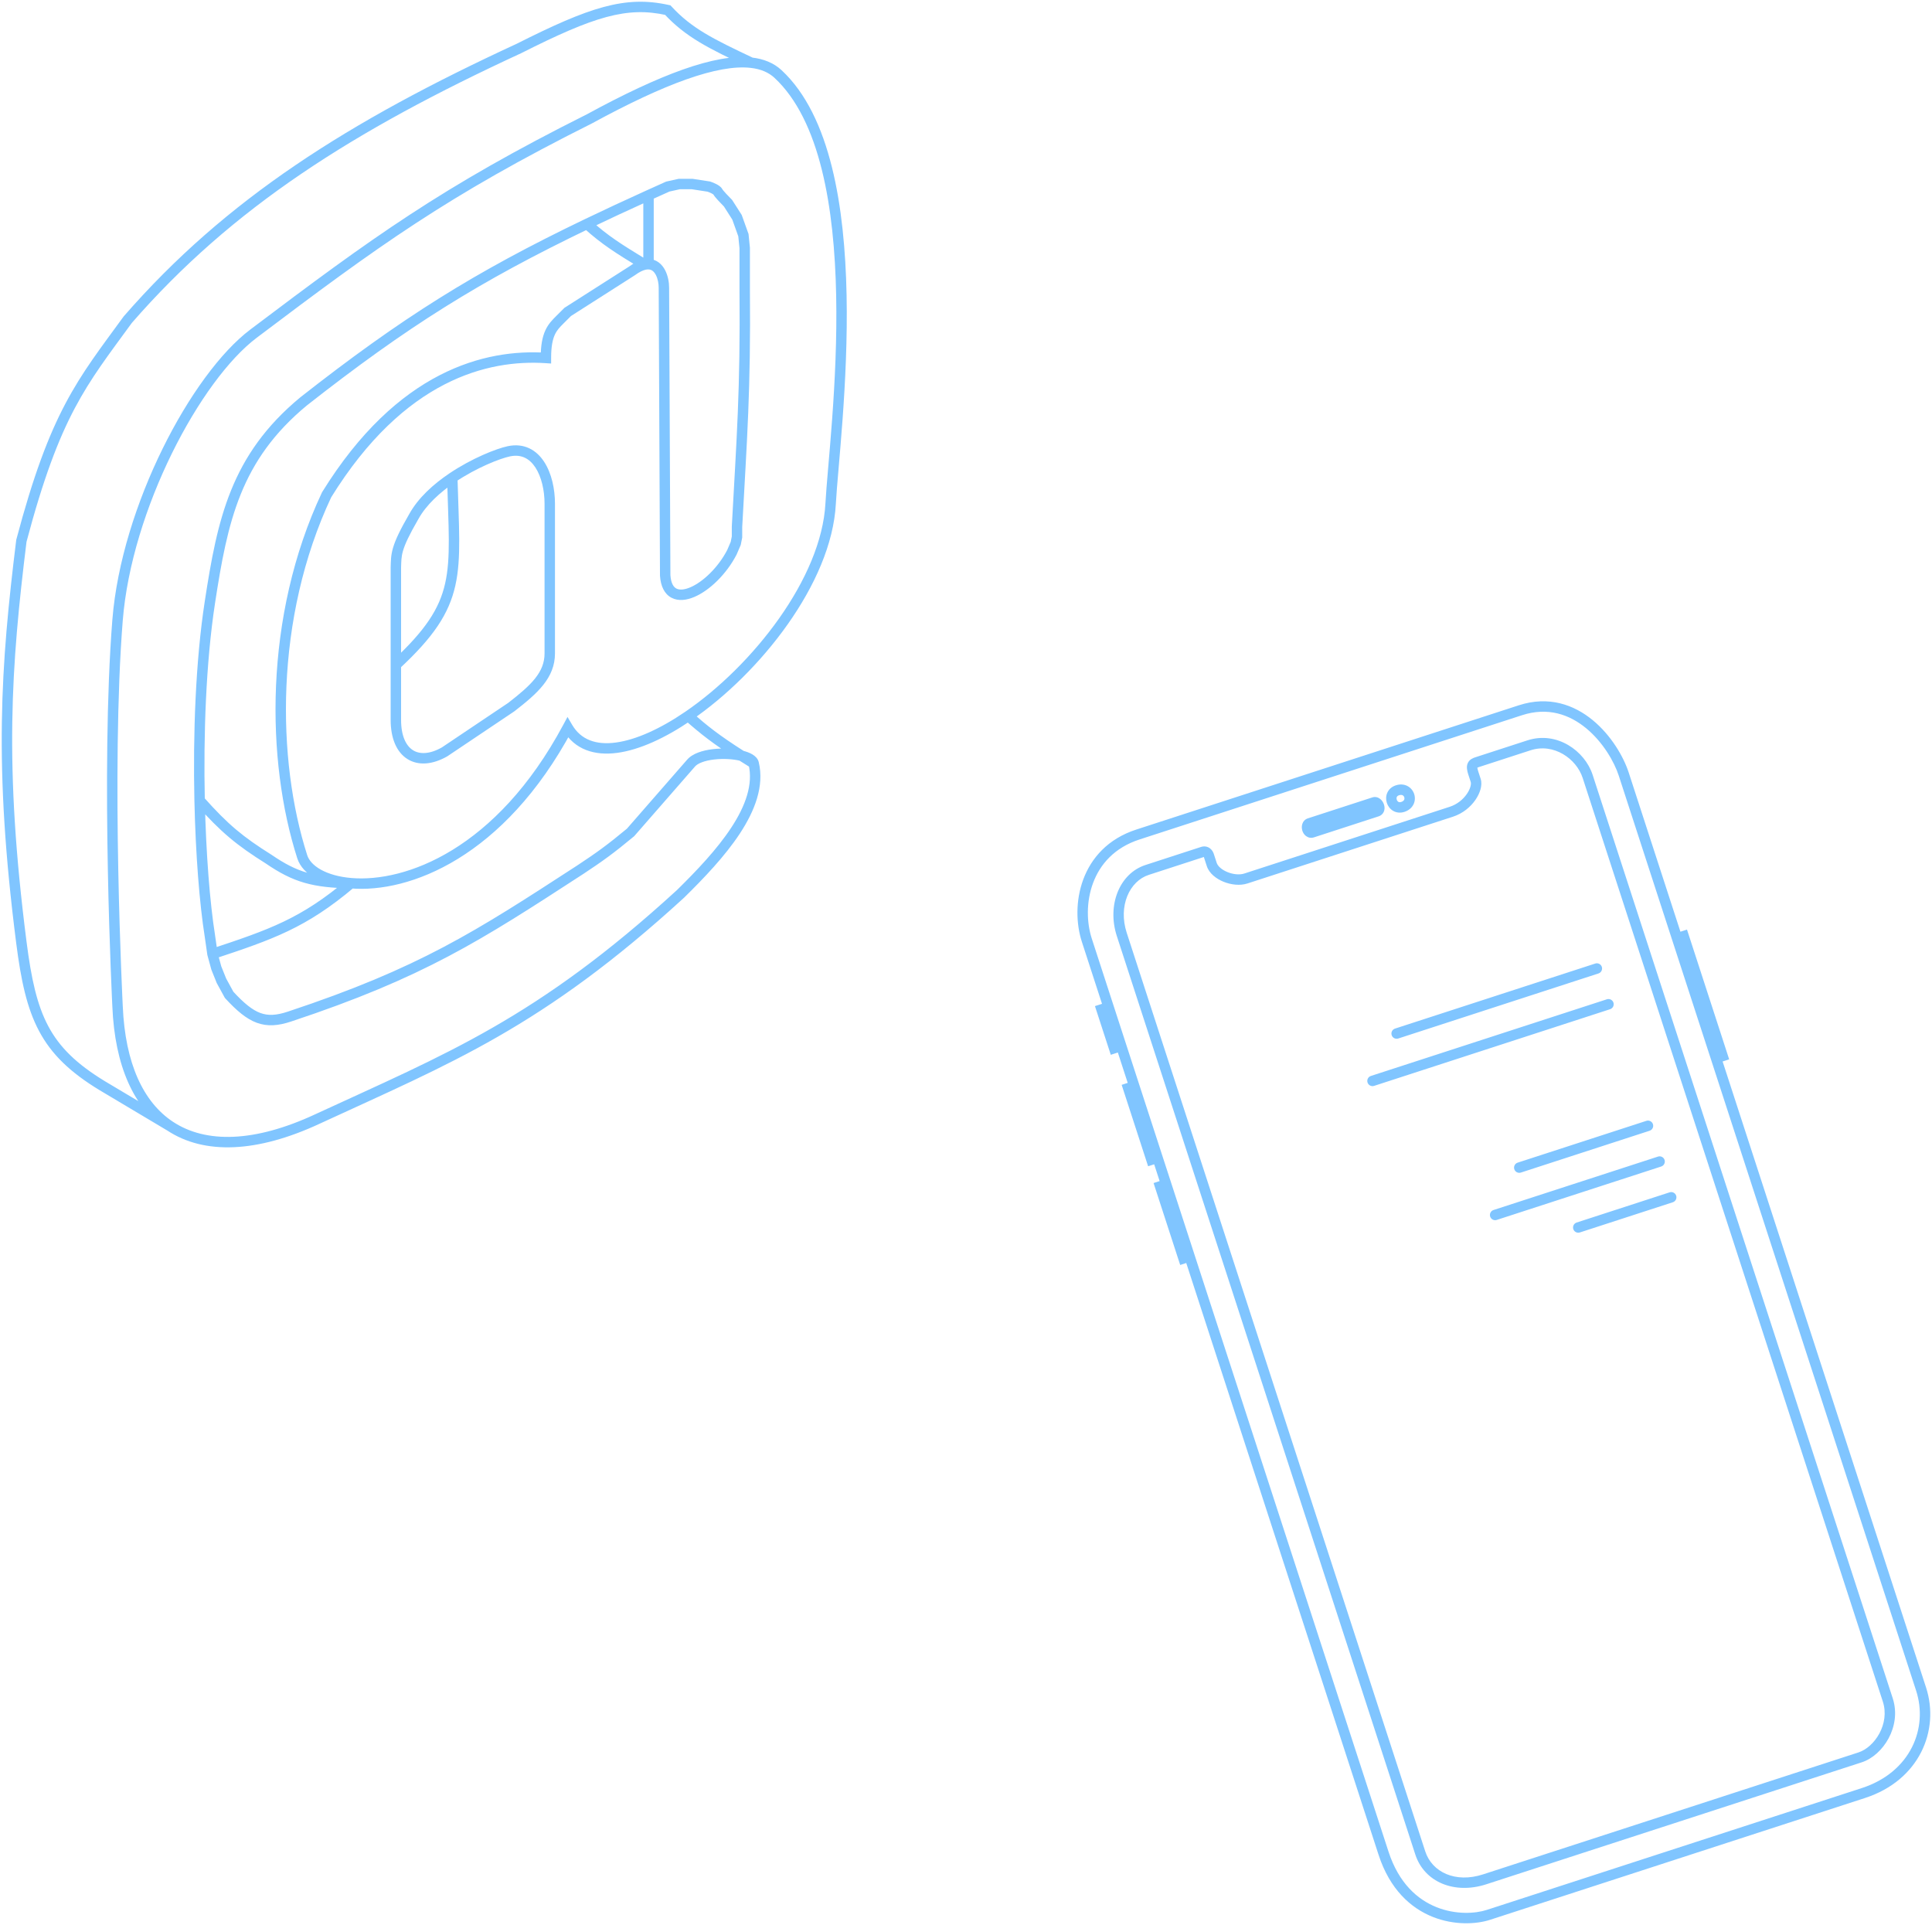 <svg width="278" height="277" viewBox="0 0 278 277" fill="none" xmlns="http://www.w3.org/2000/svg">
<path d="M78.553 51.508L78.504 52.257L79.303 52.309V51.508H78.553ZM46.996 71.199L46.358 70.805L46.336 70.841L46.318 70.88L46.996 71.199ZM43.49 123.28L44.204 123.051L43.49 123.28ZM119.521 72.488L118.772 72.447V72.447L119.521 72.488ZM111.955 10.653L111.444 11.203V11.203L111.955 10.653ZM84.827 17.095L85.163 17.765L85.175 17.759L85.186 17.753L84.827 17.095ZM36.477 48.012L36.026 47.413L36.477 48.012ZM16.916 89.234L17.663 89.294L16.916 89.234ZM16.916 144.811L17.665 144.78L17.665 144.773L16.916 144.811ZM45.705 161.006L45.39 160.325L45.388 160.326L45.705 161.006ZM97.93 128.617L98.436 129.17L98.446 129.161L98.456 129.151L97.93 128.617ZM99.406 109.846L99.971 110.339L99.979 110.33L99.986 110.321L99.406 109.846ZM90.733 119.783L91.212 120.36L91.258 120.322L91.298 120.276L90.733 119.783ZM83.536 125.12L83.944 125.749L83.949 125.746L83.536 125.12ZM83.264 125.297L82.856 124.668L82.855 124.668L83.264 125.297ZM41.645 146.283L41.881 146.995L41.645 146.283ZM32.971 143.155L32.313 143.515L32.357 143.595L32.419 143.663L32.971 143.155ZM31.864 141.131L31.168 141.41L31.184 141.451L31.206 141.491L31.864 141.131ZM31.126 139.29L30.402 139.488L30.414 139.53L30.43 139.57L31.126 139.29ZM30.572 137.266L29.83 137.372L29.836 137.419L29.849 137.464L30.572 137.266ZM30.203 134.69L30.945 134.583L30.944 134.572L30.203 134.69ZM30.203 86.658L30.944 86.772L30.203 86.658ZM43.675 57.765L43.211 57.175L43.204 57.181L43.196 57.187L43.675 57.765ZM96.085 26.848L95.922 26.116L95.848 26.132L95.778 26.164L96.085 26.848ZM97.745 26.48V25.73H97.663L97.583 25.748L97.745 26.48ZM99.591 26.48L99.705 25.739L99.648 25.73H99.591V26.48ZM101.99 26.848L102.226 26.136L102.166 26.116L102.104 26.107L101.99 26.848ZM104.758 29.241L105.39 28.837L105.346 28.768L105.288 28.709L104.758 29.241ZM106.05 31.265L106.756 31.012L106.727 30.933L106.682 30.861L106.05 31.265ZM106.973 33.841L107.719 33.766L107.71 33.675L107.679 33.588L106.973 33.841ZM107.157 35.682H107.907V35.644L107.903 35.607L107.157 35.682ZM107.157 41.571H106.407L106.407 41.577L107.157 41.571ZM106.05 75.8L105.301 75.76L105.3 75.78V75.8H106.05ZM106.05 77.272L106.785 77.42L106.8 77.347V77.272H106.05ZM105.865 78.192L106.554 78.489L106.585 78.417L106.601 78.34L105.865 78.192ZM105.312 79.481L105.977 79.826L105.99 79.802L106.001 79.777L105.312 79.481ZM95.716 82.793L94.966 82.796L94.966 82.82L94.967 82.843L95.716 82.793ZM95.531 41.386H94.781L94.781 41.39L95.531 41.386ZM90.917 38.994L91.321 39.626L91.342 39.613L91.362 39.599L90.917 38.994ZM81.69 44.883L81.287 44.251L81.218 44.295L81.161 44.352L81.69 44.883ZM80.583 45.987L80.053 45.456L80.053 45.456L80.583 45.987ZM73.201 64.942L73.045 64.209V64.209L73.201 64.942ZM73.57 101.748L73.988 102.371L74.01 102.357L74.03 102.341L73.57 101.748ZM63.974 108.189L64.346 108.841L64.369 108.827L64.392 108.812L63.974 108.189ZM56.962 81.689L56.212 81.661L56.212 81.675V81.689H56.962ZM59.545 74.328L60.194 74.704L60.198 74.698L60.202 74.691L59.545 74.328ZM108.08 9.02L107.997 9.765L108.08 9.02ZM96.085 1.452L96.635 0.943L96.476 0.771L96.248 0.72L96.085 1.452ZM74.678 6.973L74.992 7.654L75.004 7.648L75.015 7.643L74.678 6.973ZM18.392 45.987L17.827 45.495L17.805 45.519L17.786 45.545L18.392 45.987ZM3.075 77.824L2.35 77.632L2.337 77.682L2.331 77.733L3.075 77.824ZM3.075 135.61L3.819 135.515L3.075 135.61ZM14.701 156.221L14.312 156.862L14.318 156.865L14.701 156.221ZM24.482 162.049L24.895 161.423L24.482 162.049ZM50.503 127.09L50.566 126.343H50.566L50.503 127.09ZM81.69 104.693L82.336 104.312L81.659 103.163L81.029 104.338L81.69 104.693ZM38.692 123.648L39.115 123.029L39.103 123.02L39.091 123.013L38.692 123.648ZM28.723 115.182L27.973 115.199L28.723 115.182ZM92.763 38.073L92.92 38.806L92.763 38.073ZM92.49 37.906L92.882 37.266L92.882 37.266L92.49 37.906ZM93.317 28.095L93.007 27.412L93.317 28.095ZM93.317 38.018L93.297 38.768H93.297L93.317 38.018ZM65.082 68.743L64.663 68.121L65.082 68.743ZM163.729 120.086L163.497 119.372L163.729 120.086ZM218.775 102.203L219.007 102.916L218.775 102.203ZM233.644 111.392L234.357 111.16L233.644 111.392ZM276.431 243.057L275.718 243.288L276.431 243.057ZM268.124 258.012L267.893 257.299L268.124 258.012ZM214.167 275.541L214.399 276.255L214.167 275.541ZM199.078 266.664L199.792 266.432L199.078 266.664ZM156.385 135.289L157.099 135.057L156.385 135.289ZM173.051 122.585L173.283 123.298L173.051 122.585ZM165.063 125.18L164.831 124.467H164.831L165.063 125.18ZM161.414 134.457L162.127 134.225L161.414 134.457ZM204.366 266.628L203.653 266.86L204.366 266.628ZM213.63 270.428L213.398 269.715L213.63 270.428ZM267.66 252.876L267.891 253.589L267.66 252.876ZM271.638 244.614L272.352 244.382L271.638 244.614ZM228.451 111.717L227.737 111.949L228.451 111.717ZM220.013 107.248L220.245 107.961L220.013 107.248ZM212.533 109.678L212.302 108.965L212.533 109.678ZM211.99 111.217L212.703 110.985L211.99 111.217ZM212.343 112.304L211.63 112.535L212.343 112.304ZM208.829 116.81L209.061 117.523V117.523L208.829 116.81ZM179.273 126.412L179.041 125.698L179.273 126.412ZM174.364 124.401L175.077 124.17L174.364 124.401ZM173.94 123.097L173.227 123.329L173.94 123.097ZM241.321 135.015L240.607 135.247L241.321 135.015ZM242.265 134.708L242.978 134.476L242.746 133.763L242.033 133.995L242.265 134.708ZM247.869 151.954L248.101 152.668L248.814 152.436L248.583 151.722L247.869 151.954ZM159.517 144.927L160.231 144.695L159.517 144.927ZM158.501 145.257L158.269 144.544L157.555 144.775L157.787 145.489L158.501 145.257ZM160.314 150.837L159.601 151.068L159.832 151.782L160.546 151.55L160.314 150.837ZM163.214 156.303L163.928 156.072L163.214 156.303ZM162.343 156.586L162.111 155.873L161.398 156.105L161.63 156.818L162.343 156.586ZM165.687 166.876L164.973 167.108L165.205 167.821L165.918 167.589L165.687 166.876ZM167.806 170.434L168.52 170.202V170.202L167.806 170.434ZM166.935 170.717L166.703 170.003L165.99 170.235L166.222 170.948L166.935 170.717ZM170.302 181.079L169.589 181.311L169.821 182.024L170.534 181.792L170.302 181.079ZM188.415 118.475L188.184 117.761L188.415 118.475ZM197.711 115.455L197.943 116.168L197.711 115.455ZM198.135 116.759L197.903 116.046L198.135 116.759ZM188.839 119.779L189.071 120.492L188.839 119.779ZM201.081 113.719L201.313 114.432L201.081 113.719ZM201.858 116.11L202.09 116.824L201.858 116.11ZM230.009 140.076C230.403 139.948 230.618 139.525 230.491 139.131C230.363 138.737 229.939 138.522 229.545 138.65L230.009 140.076ZM200.734 148.01C200.34 148.138 200.124 148.561 200.252 148.955C200.38 149.349 200.803 149.564 201.197 149.436L200.734 148.01ZM231.681 145.221C232.075 145.093 232.29 144.669 232.162 144.276C232.034 143.882 231.611 143.666 231.217 143.794L231.681 145.221ZM197.261 154.825C196.867 154.953 196.651 155.376 196.779 155.77C196.907 156.164 197.33 156.38 197.724 156.252L197.261 154.825ZM218.379 167.301C217.985 167.429 217.77 167.852 217.898 168.246C218.026 168.64 218.449 168.856 218.843 168.728L218.379 167.301ZM237.364 162.71C237.758 162.582 237.974 162.159 237.846 161.765C237.718 161.371 237.295 161.156 236.901 161.284L237.364 162.71ZM214.906 174.116C214.512 174.244 214.296 174.668 214.424 175.062C214.552 175.455 214.975 175.671 215.369 175.543L214.906 174.116ZM239.036 167.855C239.43 167.727 239.646 167.303 239.518 166.91C239.39 166.516 238.967 166.3 238.573 166.428L239.036 167.855ZM226.867 175.918C226.474 176.046 226.258 176.469 226.386 176.863C226.514 177.257 226.937 177.472 227.331 177.344L226.867 175.918ZM240.708 172.999C241.102 172.871 241.317 172.448 241.189 172.054C241.061 171.66 240.638 171.444 240.244 171.572L240.708 172.999ZM78.602 50.76C74.245 50.476 68.892 51.091 63.261 53.993C57.631 56.895 51.77 62.059 46.358 70.805L47.634 71.594C52.926 63.041 58.599 58.084 63.949 55.326C69.299 52.569 74.372 51.988 78.504 52.257L78.602 50.76ZM46.318 70.88C37.923 88.739 38.296 109.548 42.776 123.509L44.204 123.051C39.826 109.407 39.461 88.993 47.675 71.518L46.318 70.88ZM120.27 72.528C120.543 67.454 122.071 55.068 121.817 42.453C121.689 36.132 121.116 29.704 119.704 24.041C118.295 18.389 116.032 13.42 112.466 10.104L111.444 11.203C114.706 14.236 116.872 18.883 118.249 24.404C119.622 29.916 120.191 36.22 120.317 42.483C120.57 55.034 119.053 67.216 118.772 72.447L120.27 72.528ZM84.492 16.424C63.608 26.88 53.563 34.174 36.026 47.413L36.929 48.61C54.437 35.394 64.398 28.162 85.163 17.765L84.492 16.424ZM36.026 47.413C31.738 50.65 27.107 57.026 23.394 64.57C19.673 72.129 16.824 80.96 16.168 89.175L17.663 89.294C18.3 81.314 21.079 72.668 24.74 65.232C28.408 57.779 32.912 51.642 36.929 48.61L36.026 47.413ZM16.168 89.175C15.302 100.031 15.303 113.956 15.519 125.151C15.627 130.751 15.789 135.675 15.924 139.199C15.991 140.96 16.052 142.373 16.096 143.344C16.118 143.83 16.136 144.206 16.148 144.461C16.154 144.588 16.159 144.685 16.162 144.75C16.163 144.783 16.165 144.808 16.166 144.824C16.166 144.832 16.166 144.839 16.166 144.843C16.167 144.845 16.167 144.847 16.167 144.848C16.167 144.848 16.167 144.849 16.167 144.849C16.167 144.849 16.167 144.849 16.916 144.811C17.665 144.773 17.665 144.773 17.665 144.773C17.665 144.773 17.665 144.772 17.665 144.772C17.665 144.771 17.665 144.769 17.665 144.767C17.664 144.763 17.664 144.757 17.664 144.749C17.663 144.733 17.662 144.708 17.66 144.676C17.657 144.612 17.652 144.515 17.646 144.389C17.634 144.136 17.616 143.761 17.594 143.277C17.551 142.308 17.49 140.899 17.423 139.141C17.288 135.625 17.126 130.711 17.018 125.122C16.803 113.936 16.804 100.073 17.663 89.294L16.168 89.175ZM46.019 161.687C64.883 152.978 78.041 147.844 98.436 129.17L97.424 128.063C77.22 146.563 64.26 151.613 45.39 160.325L46.019 161.687ZM98.456 129.151C101.267 126.386 104.317 123.21 106.477 119.917C108.626 116.64 109.989 113.105 109.179 109.673L107.719 110.018C108.385 112.843 107.297 115.931 105.222 119.094C103.158 122.242 100.21 125.322 97.404 128.082L98.456 129.151ZM109.179 109.673C109.054 109.144 108.652 108.789 108.275 108.561C107.882 108.323 107.394 108.147 106.877 108.019L106.516 109.475C106.952 109.583 107.282 109.713 107.499 109.844C107.731 109.984 107.729 110.06 107.719 110.018L109.179 109.673ZM106.877 108.019C105.634 107.711 104.012 107.627 102.544 107.803C101.807 107.891 101.083 108.048 100.45 108.291C99.826 108.53 99.234 108.873 98.826 109.37L99.986 110.321C100.165 110.103 100.491 109.881 100.987 109.692C101.473 109.505 102.07 109.371 102.723 109.292C104.034 109.135 105.471 109.216 106.516 109.475L106.877 108.019ZM98.841 109.352L90.168 119.29L91.298 120.276L99.971 110.339L98.841 109.352ZM90.254 119.206C87.368 121.602 85.827 122.707 83.122 124.494L83.949 125.746C86.694 123.932 88.28 122.795 91.212 120.36L90.254 119.206ZM83.127 124.491L82.856 124.668L83.673 125.925L83.944 125.749L83.127 124.491ZM82.855 124.668C68.45 134.027 60.344 139.293 41.409 145.572L41.881 146.995C60.999 140.656 69.233 135.307 83.673 125.925L82.855 124.668ZM41.409 145.572C39.747 146.123 38.57 146.173 37.459 145.763C36.308 145.338 35.117 144.379 33.523 142.647L32.419 143.663C34.043 145.427 35.435 146.614 36.94 147.17C38.485 147.741 40.036 147.607 41.881 146.995L41.409 145.572ZM33.629 142.795L32.522 140.771L31.206 141.491L32.313 143.515L33.629 142.795ZM32.56 140.851L31.822 139.011L30.43 139.57L31.168 141.41L32.56 140.851ZM31.849 139.092L31.296 137.068L29.849 137.464L30.402 139.488L31.849 139.092ZM31.314 137.16L30.945 134.583L29.461 134.796L29.83 137.372L31.314 137.16ZM30.944 86.772C32.748 75.013 34.603 66.249 44.153 58.343L43.196 57.187C33.185 65.476 31.271 74.746 29.462 86.544L30.944 86.772ZM96.247 27.58L97.908 27.212L97.583 25.748L95.922 26.116L96.247 27.58ZM97.745 27.23H99.591V25.73H97.745V27.23ZM99.477 27.221L101.876 27.59L102.104 26.107L99.705 25.739L99.477 27.221ZM101.753 27.56C101.911 27.612 102.161 27.709 102.378 27.82C102.487 27.875 102.57 27.926 102.624 27.966C102.695 28.018 102.655 28.008 102.611 27.92L103.952 27.248C103.835 27.014 103.642 26.853 103.515 26.759C103.371 26.652 103.209 26.56 103.06 26.484C102.76 26.331 102.438 26.207 102.226 26.136L101.753 27.56ZM102.611 27.92C102.691 28.079 102.827 28.253 102.935 28.384C103.059 28.534 103.208 28.702 103.361 28.869C103.667 29.203 104.008 29.551 104.228 29.772L105.288 28.709C105.078 28.5 104.754 28.168 104.466 27.855C104.322 27.698 104.193 27.551 104.093 27.43C103.978 27.29 103.946 27.236 103.952 27.248L102.611 27.92ZM104.126 29.644L105.418 31.668L106.682 30.861L105.39 28.837L104.126 29.644ZM105.344 31.518L106.266 34.094L107.679 33.588L106.756 31.012L105.344 31.518ZM106.226 33.916L106.411 35.756L107.903 35.607L107.719 33.766L106.226 33.916ZM106.407 41.577C106.54 56.193 105.994 62.973 105.301 75.76L106.799 75.841C107.491 63.069 108.041 56.236 107.907 41.564L106.407 41.577ZM105.3 75.8V77.272H106.8V75.8H105.3ZM105.314 77.125L105.13 78.045L106.601 78.34L106.785 77.42L105.314 77.125ZM105.176 77.896L104.623 79.184L106.001 79.777L106.554 78.489L105.176 77.896ZM104.646 79.135C103.325 81.683 101.135 83.749 99.321 84.518C98.405 84.906 97.739 84.904 97.328 84.69C96.954 84.496 96.547 83.991 96.464 82.743L94.967 82.843C95.068 84.356 95.607 85.485 96.635 86.02C97.625 86.537 98.816 86.362 99.907 85.899C102.106 84.966 104.531 82.615 105.977 79.826L104.646 79.135ZM96.466 82.79L96.281 41.383L94.781 41.39L94.966 82.796L96.466 82.79ZM90.514 38.362L81.287 44.251L82.094 45.515L91.321 39.626L90.514 38.362ZM81.161 44.352L80.053 45.456L81.113 46.518L82.22 45.414L81.161 44.352ZM80.053 45.456C79.504 46.004 78.903 46.596 78.471 47.538C78.041 48.477 77.803 49.699 77.803 51.508H79.303C79.303 49.82 79.527 48.835 79.835 48.163C80.141 47.495 80.555 47.074 81.113 46.518L80.053 45.456ZM73.358 65.676C74.228 65.49 74.935 65.59 75.517 65.864C76.107 66.142 76.621 66.624 77.048 67.28C77.912 68.609 78.357 70.554 78.357 72.488H79.857C79.857 70.372 79.378 68.111 78.305 66.462C77.763 65.63 77.054 64.93 76.156 64.507C75.251 64.081 74.205 63.961 73.045 64.209L73.358 65.676ZM78.357 72.488V94.019H79.857V72.488H78.357ZM78.357 94.019C78.357 96.73 76.48 98.543 73.111 101.156L74.03 102.341C77.305 99.801 79.857 97.565 79.857 94.019H78.357ZM73.152 101.126L63.556 107.567L64.392 108.812L73.988 102.371L73.152 101.126ZM63.603 107.538C61.802 108.564 60.364 108.549 59.416 107.947C58.453 107.336 57.712 105.943 57.712 103.589H56.212C56.212 106.203 57.038 108.215 58.613 109.214C60.203 110.222 62.271 110.023 64.346 108.841L63.603 107.538ZM57.711 81.717C57.747 80.734 57.726 80.155 57.996 79.238C58.273 78.3 58.864 76.997 60.194 74.704L58.896 73.951C57.553 76.268 56.887 77.698 56.558 78.814C56.222 79.952 56.246 80.748 56.212 81.661L57.711 81.717ZM112.466 10.104C111.336 9.054 109.88 8.466 108.163 8.275L107.997 9.765C109.465 9.929 110.598 10.416 111.444 11.203L112.466 10.104ZM108.163 8.275C105.52 7.98 102.197 8.615 98.274 10.002C94.336 11.395 89.722 13.572 84.468 16.436L85.186 17.753C90.405 14.908 94.941 12.772 98.774 11.416C102.622 10.056 105.689 9.508 107.997 9.765L108.163 8.275ZM108.4 8.342C102.564 5.585 99.535 4.08 96.635 0.943L95.534 1.961C98.66 5.343 101.956 6.957 107.759 9.698L108.4 8.342ZM96.248 0.72C89.956 -0.685 84.799 1.029 74.34 6.303L75.015 7.643C85.481 2.365 90.2 0.907 95.921 2.184L96.248 0.72ZM74.363 6.292C50.126 17.49 32.503 28.636 17.827 45.495L18.958 46.48C33.439 29.845 50.85 18.808 74.992 7.654L74.363 6.292ZM17.786 45.545C14.494 50.062 11.84 53.485 9.414 58.075C6.984 62.673 4.791 68.422 2.35 77.632L3.8 78.016C6.224 68.87 8.382 63.238 10.74 58.776C13.103 54.306 15.675 50.988 18.998 46.429L17.786 45.545ZM2.331 77.733C0.111 95.811 -0.948 110.051 2.331 135.705L3.819 135.515C0.559 110.017 1.611 95.907 3.82 77.916L2.331 77.733ZM2.331 135.705C3.015 141.055 3.861 145.063 5.629 148.379C7.411 151.721 10.092 154.294 14.312 156.862L15.091 155.58C11.021 153.103 8.57 150.707 6.953 147.673C5.322 144.613 4.5 140.839 3.819 135.515L2.331 135.705ZM16.166 144.843C16.522 153.352 19.25 159.496 24.069 162.675L24.895 161.423C20.643 158.618 18.011 153.046 17.665 144.78L16.166 144.843ZM24.069 162.675C29.404 166.194 37.002 165.889 46.021 161.686L45.388 160.326C36.573 164.435 29.595 164.523 24.895 161.423L24.069 162.675ZM14.318 156.865L24.098 162.693L24.866 161.405L15.085 155.577L14.318 156.865ZM42.776 123.509C43.17 124.736 44.153 125.739 45.466 126.465C46.783 127.193 48.486 127.673 50.44 127.837L50.566 126.343C48.771 126.192 47.284 125.756 46.191 125.152C45.093 124.545 44.445 123.801 44.204 123.051L42.776 123.509ZM50.44 127.837C58.912 128.549 72.522 123.378 82.351 105.047L81.029 104.338C71.42 122.259 58.32 126.994 50.566 126.343L50.44 127.837ZM50.518 126.34C47.848 126.286 45.923 126.079 44.212 125.585C42.51 125.093 40.979 124.303 39.115 123.029L38.269 124.267C40.215 125.598 41.893 126.476 43.796 127.026C45.69 127.573 47.765 127.785 50.487 127.84L50.518 126.34ZM30.944 134.572C30.203 129.892 29.643 122.887 29.472 115.166L27.973 115.199C28.145 122.96 28.707 130.037 29.462 134.807L30.944 134.572ZM29.472 115.166C29.264 105.747 29.635 95.309 30.944 86.772L29.462 86.544C28.134 95.199 27.763 105.732 27.973 115.199L29.472 115.166ZM39.091 123.013C34.985 120.437 32.836 118.678 29.283 114.684L28.162 115.681C31.811 119.783 34.07 121.633 38.294 124.283L39.091 123.013ZM30.808 137.978C39.239 135.182 44.047 133.535 50.987 127.663L50.018 126.517C43.308 132.195 38.731 133.77 30.336 136.554L30.808 137.978ZM81.044 105.073C82.7 107.885 85.56 108.769 88.817 108.333C92.039 107.902 95.758 106.181 99.453 103.656L98.607 102.417C95.005 104.878 91.512 106.459 88.618 106.847C85.757 107.23 83.595 106.449 82.336 104.312L81.044 105.073ZM99.453 103.656C104.428 100.256 109.466 95.327 113.339 89.842C117.206 84.366 119.962 78.266 120.27 72.528L118.772 72.447C118.485 77.796 115.894 83.623 112.114 88.976C108.34 94.32 103.429 99.122 98.607 102.417L99.453 103.656ZM98.535 103.6C100.883 105.663 102.591 107.022 106.294 109.38L107.099 108.114C103.465 105.8 101.819 104.488 99.525 102.473L98.535 103.6ZM106.294 109.38C106.835 109.725 107.419 110.091 108.054 110.483L108.843 109.208C108.213 108.818 107.635 108.455 107.099 108.114L106.294 109.38ZM92.606 37.339C91.946 37.48 91.237 37.828 90.473 38.39L91.362 39.599C92.017 39.117 92.532 38.889 92.92 38.806L92.606 37.339ZM44.138 58.355C58.628 46.978 69.009 40.479 84.783 32.897L84.134 31.545C68.256 39.176 57.783 45.735 43.211 57.175L44.138 58.355ZM93.154 37.433L92.882 37.266L92.098 38.545L92.371 38.712L93.154 37.433ZM92.882 37.266C89.46 35.171 87.515 33.979 84.962 31.665L83.955 32.777C86.624 35.195 88.679 36.452 92.098 38.545L92.882 37.266ZM84.783 32.897C87.548 31.568 90.478 30.206 93.626 28.779L93.007 27.412C89.851 28.844 86.91 30.21 84.134 31.545L84.783 32.897ZM93.626 28.779C94.53 28.369 95.451 27.954 96.391 27.533L95.778 26.164C94.836 26.586 93.912 27.002 93.007 27.412L93.626 28.779ZM96.281 41.386C96.281 40.635 96.121 39.678 95.703 38.874C95.278 38.057 94.521 37.299 93.336 37.268L93.297 38.768C93.75 38.779 94.1 39.042 94.373 39.566C94.652 40.104 94.781 40.81 94.781 41.386H96.281ZM93.336 37.268C93.099 37.262 92.856 37.286 92.606 37.339L92.92 38.806C93.064 38.775 93.189 38.765 93.297 38.768L93.336 37.268ZM92.567 28.095V38.018H94.067V28.095H92.567ZM73.045 64.209C71.416 64.557 67.897 65.943 64.663 68.121L65.501 69.365C68.606 67.274 71.95 65.977 73.358 65.676L73.045 64.209ZM64.663 68.121C62.392 69.65 60.188 71.617 58.889 73.965L60.202 74.691C61.337 72.638 63.324 70.831 65.501 69.365L64.663 68.121ZM57.712 103.589V95.675H56.212V103.589H57.712ZM57.712 95.675V81.689H56.212V95.675H57.712ZM64.332 68.763C64.425 72.302 64.567 75.146 64.578 77.62C64.589 80.082 64.469 82.102 64.053 83.948C63.233 87.592 61.233 90.686 56.451 95.126L57.472 96.225C62.356 91.691 64.601 88.344 65.516 84.277C65.969 82.268 66.089 80.116 66.078 77.613C66.067 75.122 65.923 72.209 65.831 68.723L64.332 68.763ZM163.96 120.799L219.007 102.916L218.543 101.489L163.497 119.372L163.96 120.799ZM219.007 102.916C222.741 101.703 225.849 102.825 228.234 104.791C230.646 106.779 232.274 109.604 232.931 111.624L234.357 111.16C233.624 108.905 231.849 105.826 229.188 103.633C226.502 101.419 222.87 100.084 218.543 101.489L219.007 102.916ZM275.718 243.288C277.452 248.623 274.974 254.999 267.893 257.299L268.356 258.726C276.235 256.166 279.132 248.939 277.145 242.825L275.718 243.288ZM267.893 257.299L213.935 274.828L214.399 276.255L268.356 258.726L267.893 257.299ZM213.935 274.828C212.275 275.367 209.461 275.537 206.705 274.435C203.986 273.348 201.278 271.006 199.792 266.432L198.365 266.896C199.987 271.886 203.009 274.573 206.148 275.828C209.252 277.069 212.428 276.895 214.399 276.255L213.935 274.828ZM157.099 135.057C156.358 132.779 156.274 129.777 157.282 127.066C158.279 124.381 160.347 121.973 163.96 120.799L163.497 119.372C159.413 120.699 157.02 123.465 155.876 126.543C154.742 129.595 154.835 132.945 155.672 135.521L157.099 135.057ZM172.82 121.871L164.831 124.467L165.295 125.893L173.283 123.298L172.82 121.871ZM164.831 124.467C161.055 125.693 159.271 130.289 160.701 134.688L162.127 134.225C160.872 130.364 162.535 126.79 165.295 125.893L164.831 124.467ZM160.701 134.688L203.653 266.86L205.079 266.397L162.127 134.225L160.701 134.688ZM203.653 266.86C204.942 270.827 209.285 272.629 213.861 271.142L213.398 269.715C209.405 271.012 206.051 269.386 205.079 266.397L203.653 266.86ZM213.861 271.142L267.891 253.589L267.428 252.163L213.398 269.715L213.861 271.142ZM267.891 253.589C269.455 253.081 270.881 251.768 271.759 250.13C272.644 248.48 273.014 246.421 272.352 244.382L270.925 244.845C271.44 246.429 271.164 248.065 270.437 249.422C269.703 250.792 268.551 251.798 267.428 252.163L267.891 253.589ZM272.352 244.382L229.164 111.485L227.737 111.949L270.925 244.845L272.352 244.382ZM229.164 111.485C228.049 108.054 224.026 105.156 219.782 106.535L220.245 107.961C223.553 106.887 226.827 109.149 227.737 111.949L229.164 111.485ZM219.782 106.535L212.302 108.965L212.765 110.391L220.245 107.961L219.782 106.535ZM212.302 108.965C211.98 109.069 211.443 109.262 211.198 109.816C210.974 110.321 211.099 110.903 211.276 111.448L212.703 110.985C212.623 110.739 212.59 110.579 212.58 110.478C212.571 110.38 212.589 110.38 212.57 110.423C212.546 110.476 212.511 110.497 212.525 110.489C212.553 110.471 212.618 110.439 212.765 110.391L212.302 108.965ZM211.276 111.448L211.63 112.535L213.056 112.072L212.703 110.985L211.276 111.448ZM211.63 112.535C211.662 112.636 211.678 112.851 211.587 113.182C211.499 113.502 211.327 113.875 211.064 114.255C210.537 115.016 209.693 115.741 208.598 116.096L209.061 117.523C210.507 117.053 211.608 116.104 212.297 115.109C212.642 114.61 212.895 114.084 213.034 113.579C213.169 113.086 213.212 112.551 213.056 112.072L211.63 112.535ZM208.598 116.096L179.041 125.698L179.504 127.125L209.061 117.523L208.598 116.096ZM179.041 125.698C178.385 125.912 177.468 125.833 176.632 125.494C175.775 125.148 175.226 124.625 175.077 124.17L173.651 124.633C173.997 125.699 175.031 126.465 176.069 126.885C177.127 127.313 178.418 127.478 179.504 127.125L179.041 125.698ZM175.077 124.17L174.654 122.865L173.227 123.329L173.651 124.633L175.077 124.17ZM174.654 122.865C174.574 122.622 174.408 122.305 174.107 122.075C173.769 121.816 173.314 121.711 172.82 121.871L173.283 123.298C173.295 123.294 173.298 123.294 173.293 123.295C173.287 123.295 173.276 123.295 173.261 123.293C173.246 123.29 173.232 123.286 173.22 123.28C173.208 123.275 173.2 123.269 173.195 123.266C173.188 123.26 173.192 123.262 173.203 123.278C173.213 123.294 173.222 123.313 173.227 123.329L174.654 122.865ZM232.931 111.624L240.607 135.247L242.034 134.783L234.357 111.16L232.931 111.624ZM240.607 135.247L246.212 152.493L247.639 152.029L242.034 134.783L240.607 135.247ZM246.212 152.493L275.718 243.288L277.145 242.825L247.639 152.029L246.212 152.493ZM241.552 135.728L242.497 135.421L242.033 133.995L241.089 134.302L241.552 135.728ZM241.552 134.94L247.156 152.186L248.583 151.722L242.978 134.476L241.552 134.94ZM247.638 151.241L246.694 151.548L247.157 152.974L248.101 152.668L247.638 151.241ZM246.693 151.548L246.548 151.595L247.012 153.021L247.157 152.974L246.693 151.548ZM160.231 144.695L157.099 135.057L155.672 135.521L158.804 145.158L160.231 144.695ZM159.286 144.213L158.269 144.544L158.732 145.97L159.749 145.64L159.286 144.213ZM157.787 145.489L159.601 151.068L161.027 150.605L159.214 145.025L157.787 145.489ZM162.044 150.275L160.231 144.695L158.804 145.158L160.617 150.738L162.044 150.275ZM160.546 151.55L161.562 151.22L161.099 149.793L160.082 150.123L160.546 151.55ZM163.928 156.072L162.044 150.275L160.617 150.738L162.501 156.535L163.928 156.072ZM162.983 155.59L162.111 155.873L162.575 157.3L163.446 157.017L162.983 155.59ZM161.63 156.818L164.973 167.108L166.4 166.644L163.056 156.355L161.63 156.818ZM167.271 166.361L163.928 156.072L162.501 156.535L165.845 166.825L167.271 166.361ZM165.918 167.589L166.79 167.306L166.326 165.88L165.455 166.163L165.918 167.589ZM168.52 170.202L167.271 166.361L165.845 166.825L167.093 170.665L168.52 170.202ZM167.575 169.72L166.703 170.003L167.167 171.43L168.038 171.147L167.575 169.72ZM166.222 170.948L169.589 181.311L171.016 180.847L167.648 170.485L166.222 170.948ZM199.792 266.432L171.887 180.564L170.46 181.027L198.365 266.896L199.792 266.432ZM171.887 180.564L168.52 170.202L167.093 170.665L170.46 181.027L171.887 180.564ZM170.534 181.792L171.405 181.509L170.942 180.082L170.071 180.365L170.534 181.792ZM188.647 119.188L197.943 116.168L197.479 114.742L188.184 117.761L188.647 119.188ZM197.943 116.168C197.911 116.178 197.877 116.184 197.842 116.185C197.808 116.187 197.776 116.183 197.75 116.176C197.699 116.164 197.672 116.144 197.667 116.141C197.662 116.137 197.669 116.141 197.681 116.158C197.693 116.175 197.705 116.196 197.714 116.219C197.723 116.242 197.726 116.259 197.727 116.267C197.727 116.275 197.725 116.263 197.732 116.235C197.74 116.205 197.76 116.159 197.801 116.116C197.842 116.072 197.884 116.052 197.903 116.046L198.366 117.472C198.799 117.332 199.078 117.008 199.181 116.623C199.273 116.279 199.214 115.938 199.112 115.677C199.01 115.412 198.832 115.144 198.581 114.951C198.324 114.753 197.925 114.597 197.479 114.742L197.943 116.168ZM197.903 116.046L188.608 119.066L189.071 120.492L198.366 117.472L197.903 116.046ZM188.608 119.066C188.627 119.059 188.668 119.052 188.72 119.061C188.77 119.071 188.807 119.091 188.828 119.107C188.847 119.121 188.851 119.13 188.846 119.123C188.842 119.117 188.835 119.103 188.829 119.083C188.823 119.063 188.821 119.044 188.821 119.03C188.82 119.016 188.823 119.015 188.819 119.027C188.815 119.04 188.802 119.072 188.769 119.108C188.733 119.147 188.689 119.174 188.647 119.188L188.184 117.761C187.75 117.902 187.496 118.237 187.389 118.575C187.288 118.894 187.308 119.227 187.39 119.507C187.472 119.785 187.639 120.088 187.922 120.302C188.231 120.536 188.643 120.631 189.071 120.492L188.608 119.066ZM201.313 114.432C201.576 114.347 201.739 114.388 201.833 114.438C201.937 114.493 202.021 114.593 202.063 114.722C202.105 114.851 202.096 114.982 202.044 115.087C201.997 115.182 201.89 115.312 201.626 115.397L202.09 116.824C202.698 116.626 203.147 116.244 203.39 115.749C203.628 115.265 203.642 114.727 203.49 114.258C203.337 113.789 203.01 113.363 202.533 113.111C202.045 112.853 201.457 112.808 200.849 113.006L201.313 114.432ZM201.626 115.397C201.42 115.464 201.295 115.427 201.216 115.381C201.122 115.326 201.032 115.219 200.984 115.072C200.937 114.926 200.947 114.786 200.99 114.686C201.027 114.603 201.106 114.499 201.313 114.432L200.849 113.006C200.257 113.198 199.834 113.588 199.617 114.083C199.407 114.561 199.411 115.085 199.558 115.536C199.705 115.987 200.009 116.413 200.459 116.676C200.926 116.949 201.497 117.016 202.09 116.824L201.626 115.397ZM229.545 138.65L200.734 148.01L201.197 149.436L230.009 140.076L229.545 138.65ZM231.217 143.794L197.261 154.825L197.724 156.252L231.681 145.221L231.217 143.794ZM218.843 168.728L237.364 162.71L236.901 161.284L218.379 167.301L218.843 168.728ZM215.369 175.543L239.036 167.855L238.573 166.428L214.906 174.116L215.369 175.543ZM227.331 177.344L240.708 172.999L240.244 171.572L226.867 175.918L227.331 177.344ZM106.407 35.682V41.571H107.907V35.682H106.407Z" fill="#80C5FF"/>
</svg>
